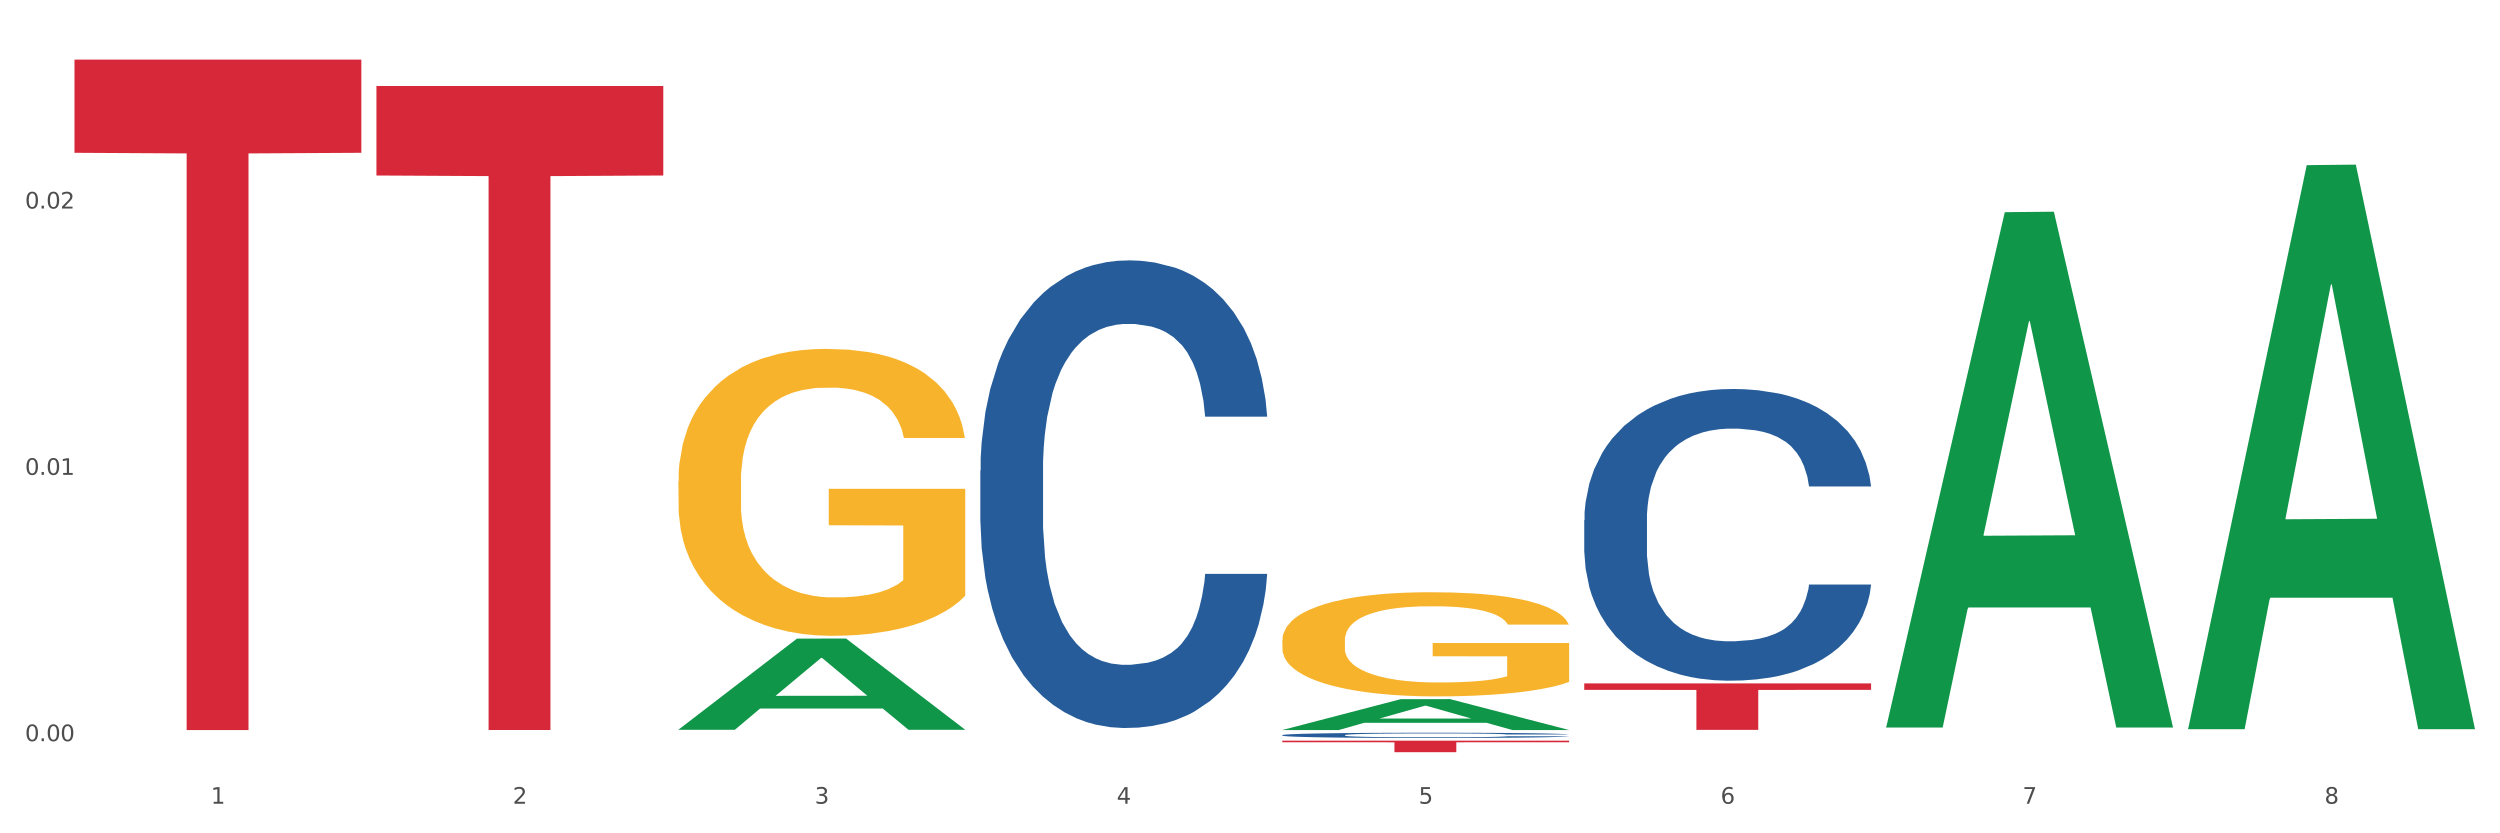 <?xml version="1.0" encoding="utf-8" standalone="no"?>
<!DOCTYPE svg PUBLIC "-//W3C//DTD SVG 1.1//EN"
  "http://www.w3.org/Graphics/SVG/1.1/DTD/svg11.dtd">
<svg xmlns:xlink="http://www.w3.org/1999/xlink" width="1080pt" height="360pt" viewBox="0 0 1080 360" xmlns="http://www.w3.org/2000/svg" version="1.1">
 <rect x="0" y="0" width="1080" height="360" fill="#333333" stroke="none"/>
 <defs>
  <style type="text/css">*{stroke-linejoin: round; stroke-linecap: butt}</style>
 </defs>
 <g id="figure_1">
  <g id="patch_1">
   <path d="M 0 360 
L 1080 360 
L 1080 0 
L 0 0 
z
" style="fill: #ffffff; stroke: #ffffff; stroke-linejoin: miter"/>
  </g>
  <g id="axes_1">
   <g id="matplotlib.axis_1">
    <g id="xtick_1">
     <g id="text_1">
      <!-- 1 -->
      <g style="fill: #4d4d4d" transform="translate(91.082 347.204) scale(0.096 -0.096)">
       <defs>
        <path id="DejaVuSans-31" d="M 794 531 
L 1825 531 
L 1825 4091 
L 703 3866 
L 703 4441 
L 1819 4666 
L 2450 4666 
L 2450 531 
L 3481 531 
L 3481 0 
L 794 0 
L 794 531 
z
" transform="scale(0.016)"/>
       </defs>
       <use xlink:href="#DejaVuSans-31"/>
      </g>
     </g>
    </g>
    <g id="xtick_2">
     <g id="text_2">
      <!-- 2 -->
      <g style="fill: #4d4d4d" transform="translate(221.525 347.204) scale(0.096 -0.096)">
       <defs>
        <path id="DejaVuSans-32" d="M 1228 531 
L 3431 531 
L 3431 0 
L 469 0 
L 469 531 
Q 828 903 1448 1529 
Q 2069 2156 2228 2338 
Q 2531 2678 2651 2914 
Q 2772 3150 2772 3378 
Q 2772 3750 2511 3984 
Q 2250 4219 1831 4219 
Q 1534 4219 1204 4116 
Q 875 4013 500 3803 
L 500 4441 
Q 881 4594 1212 4672 
Q 1544 4750 1819 4750 
Q 2544 4750 2975 4387 
Q 3406 4025 3406 3419 
Q 3406 3131 3298 2873 
Q 3191 2616 2906 2266 
Q 2828 2175 2409 1742 
Q 1991 1309 1228 531 
z
" transform="scale(0.016)"/>
       </defs>
       <use xlink:href="#DejaVuSans-32"/>
      </g>
     </g>
    </g>
    <g id="xtick_3">
     <g id="text_3">
      <!-- 3 -->
      <g style="fill: #4d4d4d" transform="translate(351.968 347.204) scale(0.096 -0.096)">
       <defs>
        <path id="DejaVuSans-33" d="M 2597 2516 
Q 3050 2419 3304 2112 
Q 3559 1806 3559 1356 
Q 3559 666 3084 287 
Q 2609 -91 1734 -91 
Q 1441 -91 1130 -33 
Q 819 25 488 141 
L 488 750 
Q 750 597 1062 519 
Q 1375 441 1716 441 
Q 2309 441 2620 675 
Q 2931 909 2931 1356 
Q 2931 1769 2642 2001 
Q 2353 2234 1838 2234 
L 1294 2234 
L 1294 2753 
L 1863 2753 
Q 2328 2753 2575 2939 
Q 2822 3125 2822 3475 
Q 2822 3834 2567 4026 
Q 2313 4219 1838 4219 
Q 1578 4219 1281 4162 
Q 984 4106 628 3988 
L 628 4550 
Q 988 4650 1302 4700 
Q 1616 4750 1894 4750 
Q 2613 4750 3031 4423 
Q 3450 4097 3450 3541 
Q 3450 3153 3228 2886 
Q 3006 2619 2597 2516 
z
" transform="scale(0.016)"/>
       </defs>
       <use xlink:href="#DejaVuSans-33"/>
      </g>
     </g>
    </g>
    <g id="xtick_4">
     <g id="text_4">
      <!-- 4 -->
      <g style="fill: #4d4d4d" transform="translate(482.412 347.204) scale(0.096 -0.096)">
       <defs>
        <path id="DejaVuSans-34" d="M 2419 4116 
L 825 1625 
L 2419 1625 
L 2419 4116 
z
M 2253 4666 
L 3047 4666 
L 3047 1625 
L 3713 1625 
L 3713 1100 
L 3047 1100 
L 3047 0 
L 2419 0 
L 2419 1100 
L 313 1100 
L 313 1709 
L 2253 4666 
z
" transform="scale(0.016)"/>
       </defs>
       <use xlink:href="#DejaVuSans-34"/>
      </g>
     </g>
    </g>
    <g id="xtick_5">
     <g id="text_5">
      <!-- 5 -->
      <g style="fill: #4d4d4d" transform="translate(612.855 347.204) scale(0.096 -0.096)">
       <defs>
        <path id="DejaVuSans-35" d="M 691 4666 
L 3169 4666 
L 3169 4134 
L 1269 4134 
L 1269 2991 
Q 1406 3038 1543 3061 
Q 1681 3084 1819 3084 
Q 2600 3084 3056 2656 
Q 3513 2228 3513 1497 
Q 3513 744 3044 326 
Q 2575 -91 1722 -91 
Q 1428 -91 1123 -41 
Q 819 9 494 109 
L 494 744 
Q 775 591 1075 516 
Q 1375 441 1709 441 
Q 2250 441 2565 725 
Q 2881 1009 2881 1497 
Q 2881 1984 2565 2268 
Q 2250 2553 1709 2553 
Q 1456 2553 1204 2497 
Q 953 2441 691 2322 
L 691 4666 
z
" transform="scale(0.016)"/>
       </defs>
       <use xlink:href="#DejaVuSans-35"/>
      </g>
     </g>
    </g>
    <g id="xtick_6">
     <g id="text_6">
      <!-- 6 -->
      <g style="fill: #4d4d4d" transform="translate(743.299 347.204) scale(0.096 -0.096)">
       <defs>
        <path id="DejaVuSans-36" d="M 2113 2584 
Q 1688 2584 1439 2293 
Q 1191 2003 1191 1497 
Q 1191 994 1439 701 
Q 1688 409 2113 409 
Q 2538 409 2786 701 
Q 3034 994 3034 1497 
Q 3034 2003 2786 2293 
Q 2538 2584 2113 2584 
z
M 3366 4563 
L 3366 3988 
Q 3128 4100 2886 4159 
Q 2644 4219 2406 4219 
Q 1781 4219 1451 3797 
Q 1122 3375 1075 2522 
Q 1259 2794 1537 2939 
Q 1816 3084 2150 3084 
Q 2853 3084 3261 2657 
Q 3669 2231 3669 1497 
Q 3669 778 3244 343 
Q 2819 -91 2113 -91 
Q 1303 -91 875 529 
Q 447 1150 447 2328 
Q 447 3434 972 4092 
Q 1497 4750 2381 4750 
Q 2619 4750 2861 4703 
Q 3103 4656 3366 4563 
z
" transform="scale(0.016)"/>
       </defs>
       <use xlink:href="#DejaVuSans-36"/>
      </g>
     </g>
    </g>
    <g id="xtick_7">
     <g id="text_7">
      <!-- 7 -->
      <g style="fill: #4d4d4d" transform="translate(873.742 347.204) scale(0.096 -0.096)">
       <defs>
        <path id="DejaVuSans-37" d="M 525 4666 
L 3525 4666 
L 3525 4397 
L 1831 0 
L 1172 0 
L 2766 4134 
L 525 4134 
L 525 4666 
z
" transform="scale(0.016)"/>
       </defs>
       <use xlink:href="#DejaVuSans-37"/>
      </g>
     </g>
    </g>
    <g id="xtick_8">
     <g id="text_8">
      <!-- 8 -->
      <g style="fill: #4d4d4d" transform="translate(1004.185 347.204) scale(0.096 -0.096)">
       <defs>
        <path id="DejaVuSans-38" d="M 2034 2216 
Q 1584 2216 1326 1975 
Q 1069 1734 1069 1313 
Q 1069 891 1326 650 
Q 1584 409 2034 409 
Q 2484 409 2743 651 
Q 3003 894 3003 1313 
Q 3003 1734 2745 1975 
Q 2488 2216 2034 2216 
z
M 1403 2484 
Q 997 2584 770 2862 
Q 544 3141 544 3541 
Q 544 4100 942 4425 
Q 1341 4750 2034 4750 
Q 2731 4750 3128 4425 
Q 3525 4100 3525 3541 
Q 3525 3141 3298 2862 
Q 3072 2584 2669 2484 
Q 3125 2378 3379 2068 
Q 3634 1759 3634 1313 
Q 3634 634 3220 271 
Q 2806 -91 2034 -91 
Q 1263 -91 848 271 
Q 434 634 434 1313 
Q 434 1759 690 2068 
Q 947 2378 1403 2484 
z
M 1172 3481 
Q 1172 3119 1398 2916 
Q 1625 2713 2034 2713 
Q 2441 2713 2670 2916 
Q 2900 3119 2900 3481 
Q 2900 3844 2670 4047 
Q 2441 4250 2034 4250 
Q 1625 4250 1398 4047 
Q 1172 3844 1172 3481 
z
" transform="scale(0.016)"/>
       </defs>
       <use xlink:href="#DejaVuSans-38"/>
      </g>
     </g>
    </g>
    <g id="xtick_9"/>
    <g id="xtick_10"/>
    <g id="xtick_11"/>
    <g id="xtick_12"/>
    <g id="xtick_13"/>
    <g id="xtick_14"/>
    <g id="xtick_15"/>
   </g>
   <g id="matplotlib.axis_2">
    <g id="ytick_1">
     <g id="text_9">
      <!-- 0.00 -->
      <g style="fill: #4d4d4d" transform="translate(10.8 320.186) scale(0.096 -0.096)">
       <defs>
        <path id="DejaVuSans-30" d="M 2034 4250 
Q 1547 4250 1301 3770 
Q 1056 3291 1056 2328 
Q 1056 1369 1301 889 
Q 1547 409 2034 409 
Q 2525 409 2770 889 
Q 3016 1369 3016 2328 
Q 3016 3291 2770 3770 
Q 2525 4250 2034 4250 
z
M 2034 4750 
Q 2819 4750 3233 4129 
Q 3647 3509 3647 2328 
Q 3647 1150 3233 529 
Q 2819 -91 2034 -91 
Q 1250 -91 836 529 
Q 422 1150 422 2328 
Q 422 3509 836 4129 
Q 1250 4750 2034 4750 
z
" transform="scale(0.016)"/>
        <path id="DejaVuSans-2e" d="M 684 794 
L 1344 794 
L 1344 0 
L 684 0 
L 684 794 
z
" transform="scale(0.016)"/>
       </defs>
       <use xlink:href="#DejaVuSans-30"/>
       <use xlink:href="#DejaVuSans-2e" transform="translate(63.623 0)"/>
       <use xlink:href="#DejaVuSans-30" transform="translate(95.41 0)"/>
       <use xlink:href="#DejaVuSans-30" transform="translate(159.033 0)"/>
      </g>
     </g>
    </g>
    <g id="ytick_2">
     <g id="text_10">
      <!-- 0.01 -->
      <g style="fill: #4d4d4d" transform="translate(10.8 205.136) scale(0.096 -0.096)">
       <use xlink:href="#DejaVuSans-30"/>
       <use xlink:href="#DejaVuSans-2e" transform="translate(63.623 0)"/>
       <use xlink:href="#DejaVuSans-30" transform="translate(95.41 0)"/>
       <use xlink:href="#DejaVuSans-31" transform="translate(159.033 0)"/>
      </g>
     </g>
    </g>
    <g id="ytick_3">
     <g id="text_11">
      <!-- 0.02 -->
      <g style="fill: #4d4d4d" transform="translate(10.8 90.085) scale(0.096 -0.096)">
       <use xlink:href="#DejaVuSans-30"/>
       <use xlink:href="#DejaVuSans-2e" transform="translate(63.623 0)"/>
       <use xlink:href="#DejaVuSans-30" transform="translate(95.41 0)"/>
       <use xlink:href="#DejaVuSans-32" transform="translate(159.033 0)"/>
      </g>
     </g>
    </g>
    <g id="ytick_4"/>
    <g id="ytick_5"/>
    <g id="ytick_6"/>
   </g>
   <g id="PolyCollection_1">
    <path d="M 293.062 315.186 
L 293.19 315.149 
L 344.291 275.879 
L 365.498 275.842 
L 416.983 315.26 
L 392.454 315.26 
L 381.34 306.081 
L 328.577 306.081 
L 328.194 306.229 
L 317.463 315.26 
L 293.062 315.26 
L 293.062 315.186 
L 335.221 300.603 
L 374.696 300.566 
L 355.15 284.244 
L 354.895 284.17 
L 354.639 284.281 
L 335.093 300.566 
L 335.221 300.603 
L 293.062 315.186 
z
" clip-path="url(#pd63bd239d9)" style="fill: #109648"/>
    <path d="M 423.505 203.254 
L 423.652 203.07 
L 423.652 197.903 
L 424.091 190.892 
L 425.702 177.977 
L 427.753 168.198 
L 431.269 156.759 
L 433.173 151.962 
L 435.663 146.612 
L 440.79 137.94 
L 446.649 130.56 
L 450.75 126.501 
L 453.826 123.918 
L 460.711 119.305 
L 464.666 117.276 
L 468.767 115.615 
L 472.283 114.508 
L 478.142 113.217 
L 482.829 112.663 
L 488.249 112.478 
L 492.79 112.663 
L 498.795 113.401 
L 507.584 115.615 
L 510.953 116.907 
L 515.494 119.121 
L 520.181 122.073 
L 523.99 125.025 
L 528.384 129.268 
L 532.925 134.803 
L 537.319 141.815 
L 540.395 148.272 
L 542.886 155.099 
L 545.083 163.401 
L 546.694 172.442 
L 547.426 180.007 
L 520.621 180.007 
L 519.888 173.18 
L 518.424 165.8 
L 516.959 160.818 
L 515.348 156.759 
L 512.857 152.147 
L 510.66 149.195 
L 506.998 145.689 
L 503.629 143.475 
L 500.846 142.184 
L 497.477 141.076 
L 490.3 139.969 
L 485.173 139.969 
L 481.95 140.338 
L 477.995 141.261 
L 474.626 142.553 
L 470.671 144.767 
L 467.595 147.165 
L 464.519 150.302 
L 462.762 152.516 
L 460.125 156.575 
L 458.367 159.896 
L 456.024 165.615 
L 454.705 169.674 
L 452.362 180.191 
L 451.336 187.94 
L 450.897 193.291 
L 450.604 199.195 
L 450.604 227.977 
L 451.483 240.893 
L 452.215 246.428 
L 453.387 252.701 
L 455.584 260.819 
L 458.807 268.753 
L 462.176 274.472 
L 464.959 277.978 
L 467.595 280.561 
L 470.232 282.59 
L 473.455 284.435 
L 476.091 285.542 
L 480.046 286.65 
L 484.733 287.203 
L 488.395 287.203 
L 495.866 286.28 
L 499.235 285.358 
L 502.457 284.066 
L 505.973 282.037 
L 508.756 279.823 
L 510.367 278.162 
L 513.004 274.657 
L 515.055 270.967 
L 516.812 266.723 
L 517.984 263.033 
L 519.302 257.498 
L 520.328 251.225 
L 520.621 247.904 
L 547.426 247.904 
L 546.84 254.546 
L 545.815 261.004 
L 543.764 269.675 
L 542.153 274.657 
L 539.663 280.745 
L 537.026 285.911 
L 533.364 291.631 
L 529.995 295.875 
L 526.48 299.565 
L 522.671 302.886 
L 515.787 307.498 
L 513.297 308.79 
L 508.024 311.004 
L 503.922 312.295 
L 497.917 313.587 
L 491.764 314.325 
L 485.319 314.509 
L 479.607 314.14 
L 473.308 313.033 
L 469.353 311.926 
L 464.959 310.266 
L 459.832 307.683 
L 454.998 304.546 
L 450.457 300.856 
L 446.209 296.613 
L 442.255 291.816 
L 437.128 283.882 
L 433.319 276.133 
L 430.536 268.937 
L 428.632 262.849 
L 426.728 255.099 
L 425.702 249.749 
L 424.091 236.834 
L 423.505 224.841 
L 423.505 203.254 
z
" clip-path="url(#pd63bd239d9)" style="fill: #255c99"/>
    <path d="M 32.175 25.759 
L 156.096 25.759 
L 156.096 66.007 
L 107.35 66.279 
L 107.35 315.376 
L 80.628 315.376 
L 80.628 66.279 
L 32.175 66.007 
L 32.175 26.031 
L 32.175 25.759 
z
" clip-path="url(#pd63bd239d9)" style="fill: #d62839"/>
    <path d="M 162.618 37.152 
L 286.54 37.152 
L 286.54 75.815 
L 237.793 76.077 
L 237.793 315.374 
L 211.071 315.374 
L 211.071 76.077 
L 162.618 75.815 
L 162.618 37.413 
L 162.618 37.152 
z
" clip-path="url(#pd63bd239d9)" style="fill: #d62839"/>
    <path d="M 553.949 319.978 
L 677.87 319.978 
L 677.87 320.669 
L 629.124 320.674 
L 629.124 324.95 
L 602.401 324.95 
L 602.401 320.674 
L 553.949 320.669 
L 553.949 319.983 
L 553.949 319.978 
z
" clip-path="url(#pd63bd239d9)" style="fill: #d62839"/>
    <path d="M 684.392 295.235 
L 808.313 295.235 
L 808.313 298.024 
L 759.567 298.043 
L 759.567 315.306 
L 732.845 315.306 
L 732.845 298.043 
L 684.392 298.024 
L 684.392 295.254 
L 684.392 295.235 
z
" clip-path="url(#pd63bd239d9)" style="fill: #d62839"/>
    <path d="M 684.392 224.669 
L 684.538 224.554 
L 684.538 221.332 
L 684.978 216.958 
L 686.589 208.901 
L 688.64 202.801 
L 692.155 195.665 
L 694.06 192.673 
L 696.55 189.335 
L 701.677 183.926 
L 707.536 179.322 
L 711.637 176.79 
L 714.713 175.178 
L 721.598 172.301 
L 725.553 171.035 
L 729.654 169.999 
L 733.169 169.309 
L 739.029 168.503 
L 743.716 168.158 
L 749.136 168.043 
L 753.677 168.158 
L 759.682 168.618 
L 768.471 169.999 
L 771.84 170.805 
L 776.381 172.186 
L 781.068 174.028 
L 784.877 175.869 
L 789.271 178.516 
L 793.812 181.969 
L 798.206 186.343 
L 801.282 190.371 
L 803.772 194.63 
L 805.97 199.809 
L 807.581 205.448 
L 808.313 210.167 
L 781.508 210.167 
L 780.775 205.909 
L 779.31 201.305 
L 777.846 198.197 
L 776.234 195.665 
L 773.744 192.788 
L 771.547 190.946 
L 767.885 188.76 
L 764.516 187.379 
L 761.733 186.573 
L 758.364 185.882 
L 751.186 185.192 
L 746.06 185.192 
L 742.837 185.422 
L 738.882 185.997 
L 735.513 186.803 
L 731.558 188.184 
L 728.482 189.68 
L 725.406 191.637 
L 723.648 193.018 
L 721.012 195.55 
L 719.254 197.622 
L 716.91 201.19 
L 715.592 203.722 
L 713.248 210.282 
L 712.223 215.116 
L 711.784 218.454 
L 711.491 222.137 
L 711.491 240.092 
L 712.369 248.149 
L 713.102 251.602 
L 714.274 255.515 
L 716.471 260.579 
L 719.693 265.528 
L 723.062 269.096 
L 725.846 271.283 
L 728.482 272.894 
L 731.119 274.16 
L 734.341 275.311 
L 736.978 276.002 
L 740.933 276.692 
L 745.62 277.038 
L 749.282 277.038 
L 756.753 276.462 
L 760.122 275.887 
L 763.344 275.081 
L 766.86 273.815 
L 769.643 272.434 
L 771.254 271.398 
L 773.891 269.211 
L 775.941 266.909 
L 777.699 264.262 
L 778.871 261.96 
L 780.189 258.507 
L 781.215 254.594 
L 781.508 252.522 
L 808.313 252.522 
L 807.727 256.666 
L 806.702 260.694 
L 804.651 266.104 
L 803.04 269.211 
L 800.55 273.009 
L 797.913 276.232 
L 794.251 279.8 
L 790.882 282.447 
L 787.367 284.749 
L 783.558 286.821 
L 776.674 289.698 
L 774.184 290.504 
L 768.91 291.885 
L 764.809 292.691 
L 758.803 293.496 
L 752.651 293.957 
L 746.206 294.072 
L 740.493 293.841 
L 734.195 293.151 
L 730.24 292.46 
L 725.846 291.424 
L 720.719 289.813 
L 715.885 287.857 
L 711.344 285.555 
L 707.096 282.907 
L 703.141 279.915 
L 698.015 274.966 
L 694.206 270.132 
L 691.423 265.643 
L 689.519 261.845 
L 687.615 257.011 
L 686.589 253.673 
L 684.978 245.617 
L 684.392 238.135 
L 684.392 224.669 
z
" clip-path="url(#pd63bd239d9)" style="fill: #255c99"/>
    <path d="M 553.949 276.639 
L 554.095 276.598 
L 554.095 275.118 
L 554.388 273.844 
L 555.851 270.762 
L 558.045 268.213 
L 559.655 266.857 
L 561.264 265.747 
L 563.166 264.637 
L 565.507 263.487 
L 569.75 261.801 
L 572.383 260.938 
L 575.602 260.034 
L 581.454 258.719 
L 585.697 257.979 
L 590.086 257.363 
L 597.255 256.623 
L 601.937 256.294 
L 606.911 256.047 
L 612.91 255.883 
L 617.445 255.842 
L 627.394 255.965 
L 635.88 256.335 
L 639.977 256.623 
L 645.244 257.116 
L 648.023 257.445 
L 652.559 258.102 
L 657.241 258.965 
L 660.459 259.705 
L 665.287 261.103 
L 668.945 262.5 
L 672.31 264.226 
L 674.066 265.418 
L 675.383 266.528 
L 676.553 267.802 
L 677.724 269.816 
L 651.388 269.816 
L 650.364 268.378 
L 648.755 267.021 
L 646.414 265.706 
L 644.366 264.884 
L 640.854 263.857 
L 637.636 263.199 
L 634.271 262.706 
L 630.174 262.295 
L 626.955 262.089 
L 622.42 261.925 
L 613.495 261.966 
L 607.497 262.295 
L 603.4 262.706 
L 600.767 263.076 
L 598.426 263.487 
L 595.792 264.062 
L 592.72 264.925 
L 590.525 265.706 
L 588.331 266.693 
L 586.575 267.679 
L 584.965 268.83 
L 583.649 270.063 
L 582.625 271.337 
L 581.747 272.899 
L 581.015 275.488 
L 581.015 281.119 
L 581.308 282.393 
L 582.039 284.078 
L 582.917 285.353 
L 584.38 286.873 
L 585.697 287.901 
L 588.184 289.38 
L 590.964 290.614 
L 593.159 291.394 
L 595.353 292.052 
L 599.157 292.956 
L 603.4 293.696 
L 607.058 294.148 
L 612.032 294.559 
L 615.397 294.724 
L 618.323 294.806 
L 625.492 294.806 
L 630.613 294.683 
L 636.319 294.395 
L 640.708 294.025 
L 644.366 293.573 
L 648.462 292.833 
L 651.096 292.134 
L 651.096 283.544 
L 618.908 283.503 
L 618.908 277.79 
L 677.87 277.79 
L 677.87 294.559 
L 675.383 295.422 
L 672.603 296.203 
L 669.677 296.902 
L 665.287 297.765 
L 660.02 298.587 
L 655.339 299.163 
L 650.364 299.656 
L 644.512 300.108 
L 636.904 300.519 
L 632.222 300.683 
L 626.37 300.807 
L 619.494 300.848 
L 613.495 300.766 
L 607.643 300.56 
L 601.498 300.19 
L 595.5 299.656 
L 590.964 299.122 
L 586.429 298.464 
L 581.6 297.601 
L 577.796 296.779 
L 574.87 296.039 
L 571.652 295.094 
L 568.14 293.861 
L 565.507 292.751 
L 563.166 291.6 
L 560.679 290.12 
L 558.923 288.846 
L 557.167 287.243 
L 556.143 286.051 
L 554.973 284.202 
L 554.095 281.612 
L 553.949 276.639 
z
" clip-path="url(#pd63bd239d9)" style="fill: #f7b32b"/>
    <path d="M 553.949 317.562 
L 554.095 317.56 
L 554.095 317.501 
L 554.535 317.422 
L 556.146 317.277 
L 558.196 317.167 
L 561.712 317.038 
L 563.616 316.984 
L 566.106 316.923 
L 571.233 316.826 
L 577.092 316.743 
L 581.194 316.697 
L 584.27 316.668 
L 591.154 316.616 
L 595.109 316.593 
L 599.211 316.574 
L 602.726 316.562 
L 608.585 316.547 
L 613.273 316.541 
L 618.692 316.539 
L 623.233 316.541 
L 629.239 316.549 
L 638.028 316.574 
L 641.397 316.589 
L 645.937 316.614 
L 650.625 316.647 
L 654.433 316.68 
L 658.828 316.728 
L 663.368 316.79 
L 667.763 316.869 
L 670.839 316.942 
L 673.329 317.019 
L 675.526 317.113 
L 677.137 317.214 
L 677.87 317.3 
L 651.064 317.3 
L 650.332 317.223 
L 648.867 317.14 
L 647.402 317.084 
L 645.791 317.038 
L 643.301 316.986 
L 641.104 316.953 
L 637.442 316.913 
L 634.073 316.888 
L 631.289 316.874 
L 627.92 316.861 
L 620.743 316.849 
L 615.616 316.849 
L 612.394 316.853 
L 608.439 316.863 
L 605.07 316.878 
L 601.115 316.903 
L 598.039 316.93 
L 594.963 316.965 
L 593.205 316.99 
L 590.568 317.036 
L 588.811 317.073 
L 586.467 317.138 
L 585.149 317.183 
L 582.805 317.302 
L 581.78 317.389 
L 581.34 317.449 
L 581.047 317.516 
L 581.047 317.84 
L 581.926 317.986 
L 582.658 318.048 
L 583.83 318.119 
L 586.027 318.21 
L 589.25 318.299 
L 592.619 318.364 
L 595.402 318.403 
L 598.039 318.432 
L 600.675 318.455 
L 603.898 318.476 
L 606.535 318.489 
L 610.489 318.501 
L 615.177 318.507 
L 618.839 318.507 
L 626.309 318.497 
L 629.678 318.487 
L 632.901 318.472 
L 636.416 318.449 
L 639.199 318.424 
L 640.811 318.405 
L 643.447 318.366 
L 645.498 318.324 
L 647.256 318.277 
L 648.428 318.235 
L 649.746 318.173 
L 650.771 318.102 
L 651.064 318.065 
L 677.87 318.065 
L 677.284 318.139 
L 676.259 318.212 
L 674.208 318.31 
L 672.597 318.366 
L 670.106 318.435 
L 667.47 318.493 
L 663.808 318.557 
L 660.439 318.605 
L 656.923 318.647 
L 653.115 318.684 
L 646.23 318.736 
L 643.74 318.751 
L 638.467 318.775 
L 634.366 318.79 
L 628.36 318.805 
L 622.208 318.813 
L 615.763 318.815 
L 610.05 318.811 
L 603.751 318.798 
L 599.797 318.786 
L 595.402 318.767 
L 590.275 318.738 
L 585.442 318.703 
L 580.901 318.661 
L 576.653 318.613 
L 572.698 318.559 
L 567.571 318.47 
L 563.763 318.383 
L 560.98 318.302 
L 559.075 318.233 
L 557.171 318.146 
L 556.146 318.085 
L 554.535 317.94 
L 553.949 317.805 
L 553.949 317.562 
z
" clip-path="url(#pd63bd239d9)" style="fill: #255c99"/>
    <path d="M 553.949 315.351 
L 554.076 315.338 
L 605.178 302.023 
L 626.385 302.011 
L 677.87 315.376 
L 653.341 315.376 
L 642.226 312.264 
L 589.464 312.264 
L 589.081 312.314 
L 578.35 315.376 
L 553.949 315.376 
L 553.949 315.351 
L 596.107 310.406 
L 635.583 310.394 
L 616.037 304.86 
L 615.781 304.834 
L 615.526 304.872 
L 595.98 310.394 
L 596.107 310.406 
L 553.949 315.351 
z
" clip-path="url(#pd63bd239d9)" style="fill: #109648"/>
    <path d="M 814.835 313.887 
L 814.963 313.678 
L 866.065 91.661 
L 887.272 91.452 
L 938.757 314.305 
L 914.228 314.305 
L 903.113 262.411 
L 850.351 262.411 
L 849.968 263.248 
L 839.236 314.305 
L 814.835 314.305 
L 814.835 313.887 
L 856.994 231.442 
L 896.47 231.232 
L 876.924 138.952 
L 876.668 138.534 
L 876.413 139.162 
L 856.866 231.232 
L 856.994 231.442 
L 814.835 313.887 
z
" clip-path="url(#pd63bd239d9)" style="fill: #109648"/>
    <path d="M 945.279 314.552 
L 945.407 314.323 
L 996.508 71.344 
L 1017.715 71.115 
L 1069.2 315.01 
L 1044.671 315.01 
L 1033.557 258.215 
L 980.794 258.215 
L 980.411 259.132 
L 969.68 315.01 
L 945.279 315.01 
L 945.279 314.552 
L 987.438 224.322 
L 1026.913 224.093 
L 1007.367 123.1 
L 1007.112 122.642 
L 1006.856 123.329 
L 987.31 224.093 
L 987.438 224.322 
L 945.279 314.552 
z
" clip-path="url(#pd63bd239d9)" style="fill: #109648"/>
    <path d="M 293.062 207.997 
L 293.208 207.883 
L 293.208 203.808 
L 293.501 200.298 
L 294.964 191.807 
L 297.158 184.788 
L 298.768 181.052 
L 300.377 177.995 
L 302.279 174.938 
L 304.62 171.769 
L 308.863 167.127 
L 311.496 164.749 
L 314.715 162.259 
L 320.567 158.636 
L 324.81 156.598 
L 329.199 154.9 
L 336.368 152.862 
L 341.05 151.956 
L 346.025 151.277 
L 352.023 150.824 
L 356.559 150.711 
L 366.507 151.051 
L 374.993 152.07 
L 379.09 152.862 
L 384.357 154.221 
L 387.137 155.126 
L 391.672 156.938 
L 396.354 159.315 
L 399.573 161.353 
L 404.401 165.202 
L 408.058 169.051 
L 411.423 173.806 
L 413.179 177.09 
L 414.496 180.146 
L 415.666 183.656 
L 416.837 189.203 
L 390.502 189.203 
L 389.477 185.241 
L 387.868 181.505 
L 385.527 177.882 
L 383.479 175.618 
L 379.968 172.787 
L 376.749 170.976 
L 373.384 169.617 
L 369.287 168.485 
L 366.069 167.919 
L 361.533 167.466 
L 352.608 167.58 
L 346.61 168.485 
L 342.513 169.617 
L 339.88 170.636 
L 337.539 171.769 
L 334.905 173.354 
L 331.833 175.731 
L 329.638 177.882 
L 327.444 180.599 
L 325.688 183.316 
L 324.079 186.486 
L 322.762 189.883 
L 321.738 193.392 
L 320.86 197.694 
L 320.128 204.827 
L 320.128 220.337 
L 320.421 223.846 
L 321.153 228.488 
L 322.03 231.998 
L 323.493 236.186 
L 324.81 239.017 
L 327.297 243.092 
L 330.077 246.489 
L 332.272 248.64 
L 334.466 250.451 
L 338.27 252.942 
L 342.513 254.98 
L 346.171 256.225 
L 351.145 257.357 
L 354.51 257.81 
L 357.436 258.037 
L 364.605 258.037 
L 369.726 257.697 
L 375.432 256.904 
L 379.821 255.885 
L 383.479 254.64 
L 387.576 252.602 
L 390.209 250.678 
L 390.209 227.016 
L 358.022 226.903 
L 358.022 211.167 
L 416.983 211.167 
L 416.983 257.357 
L 414.496 259.735 
L 411.716 261.886 
L 408.79 263.81 
L 404.401 266.188 
L 399.134 268.452 
L 394.452 270.037 
L 389.477 271.396 
L 383.625 272.641 
L 376.017 273.773 
L 371.336 274.226 
L 365.483 274.566 
L 358.607 274.679 
L 352.608 274.452 
L 346.756 273.886 
L 340.611 272.867 
L 334.613 271.396 
L 330.077 269.924 
L 325.542 268.112 
L 320.714 265.735 
L 316.91 263.471 
L 313.984 261.433 
L 310.765 258.829 
L 307.253 255.433 
L 304.62 252.376 
L 302.279 249.206 
L 299.792 245.13 
L 298.036 241.621 
L 296.281 237.205 
L 295.256 233.922 
L 294.086 228.828 
L 293.208 221.695 
L 293.062 207.997 
z
" clip-path="url(#pd63bd239d9)" style="fill: #f7b32b"/>
   </g>
  </g>
 </g>
 <defs>
  <clipPath id="pd63bd239d9">
   <rect x="32.175" y="10.8" width="1037.025" height="329.109"/>
  </clipPath>
 </defs>
</svg>
